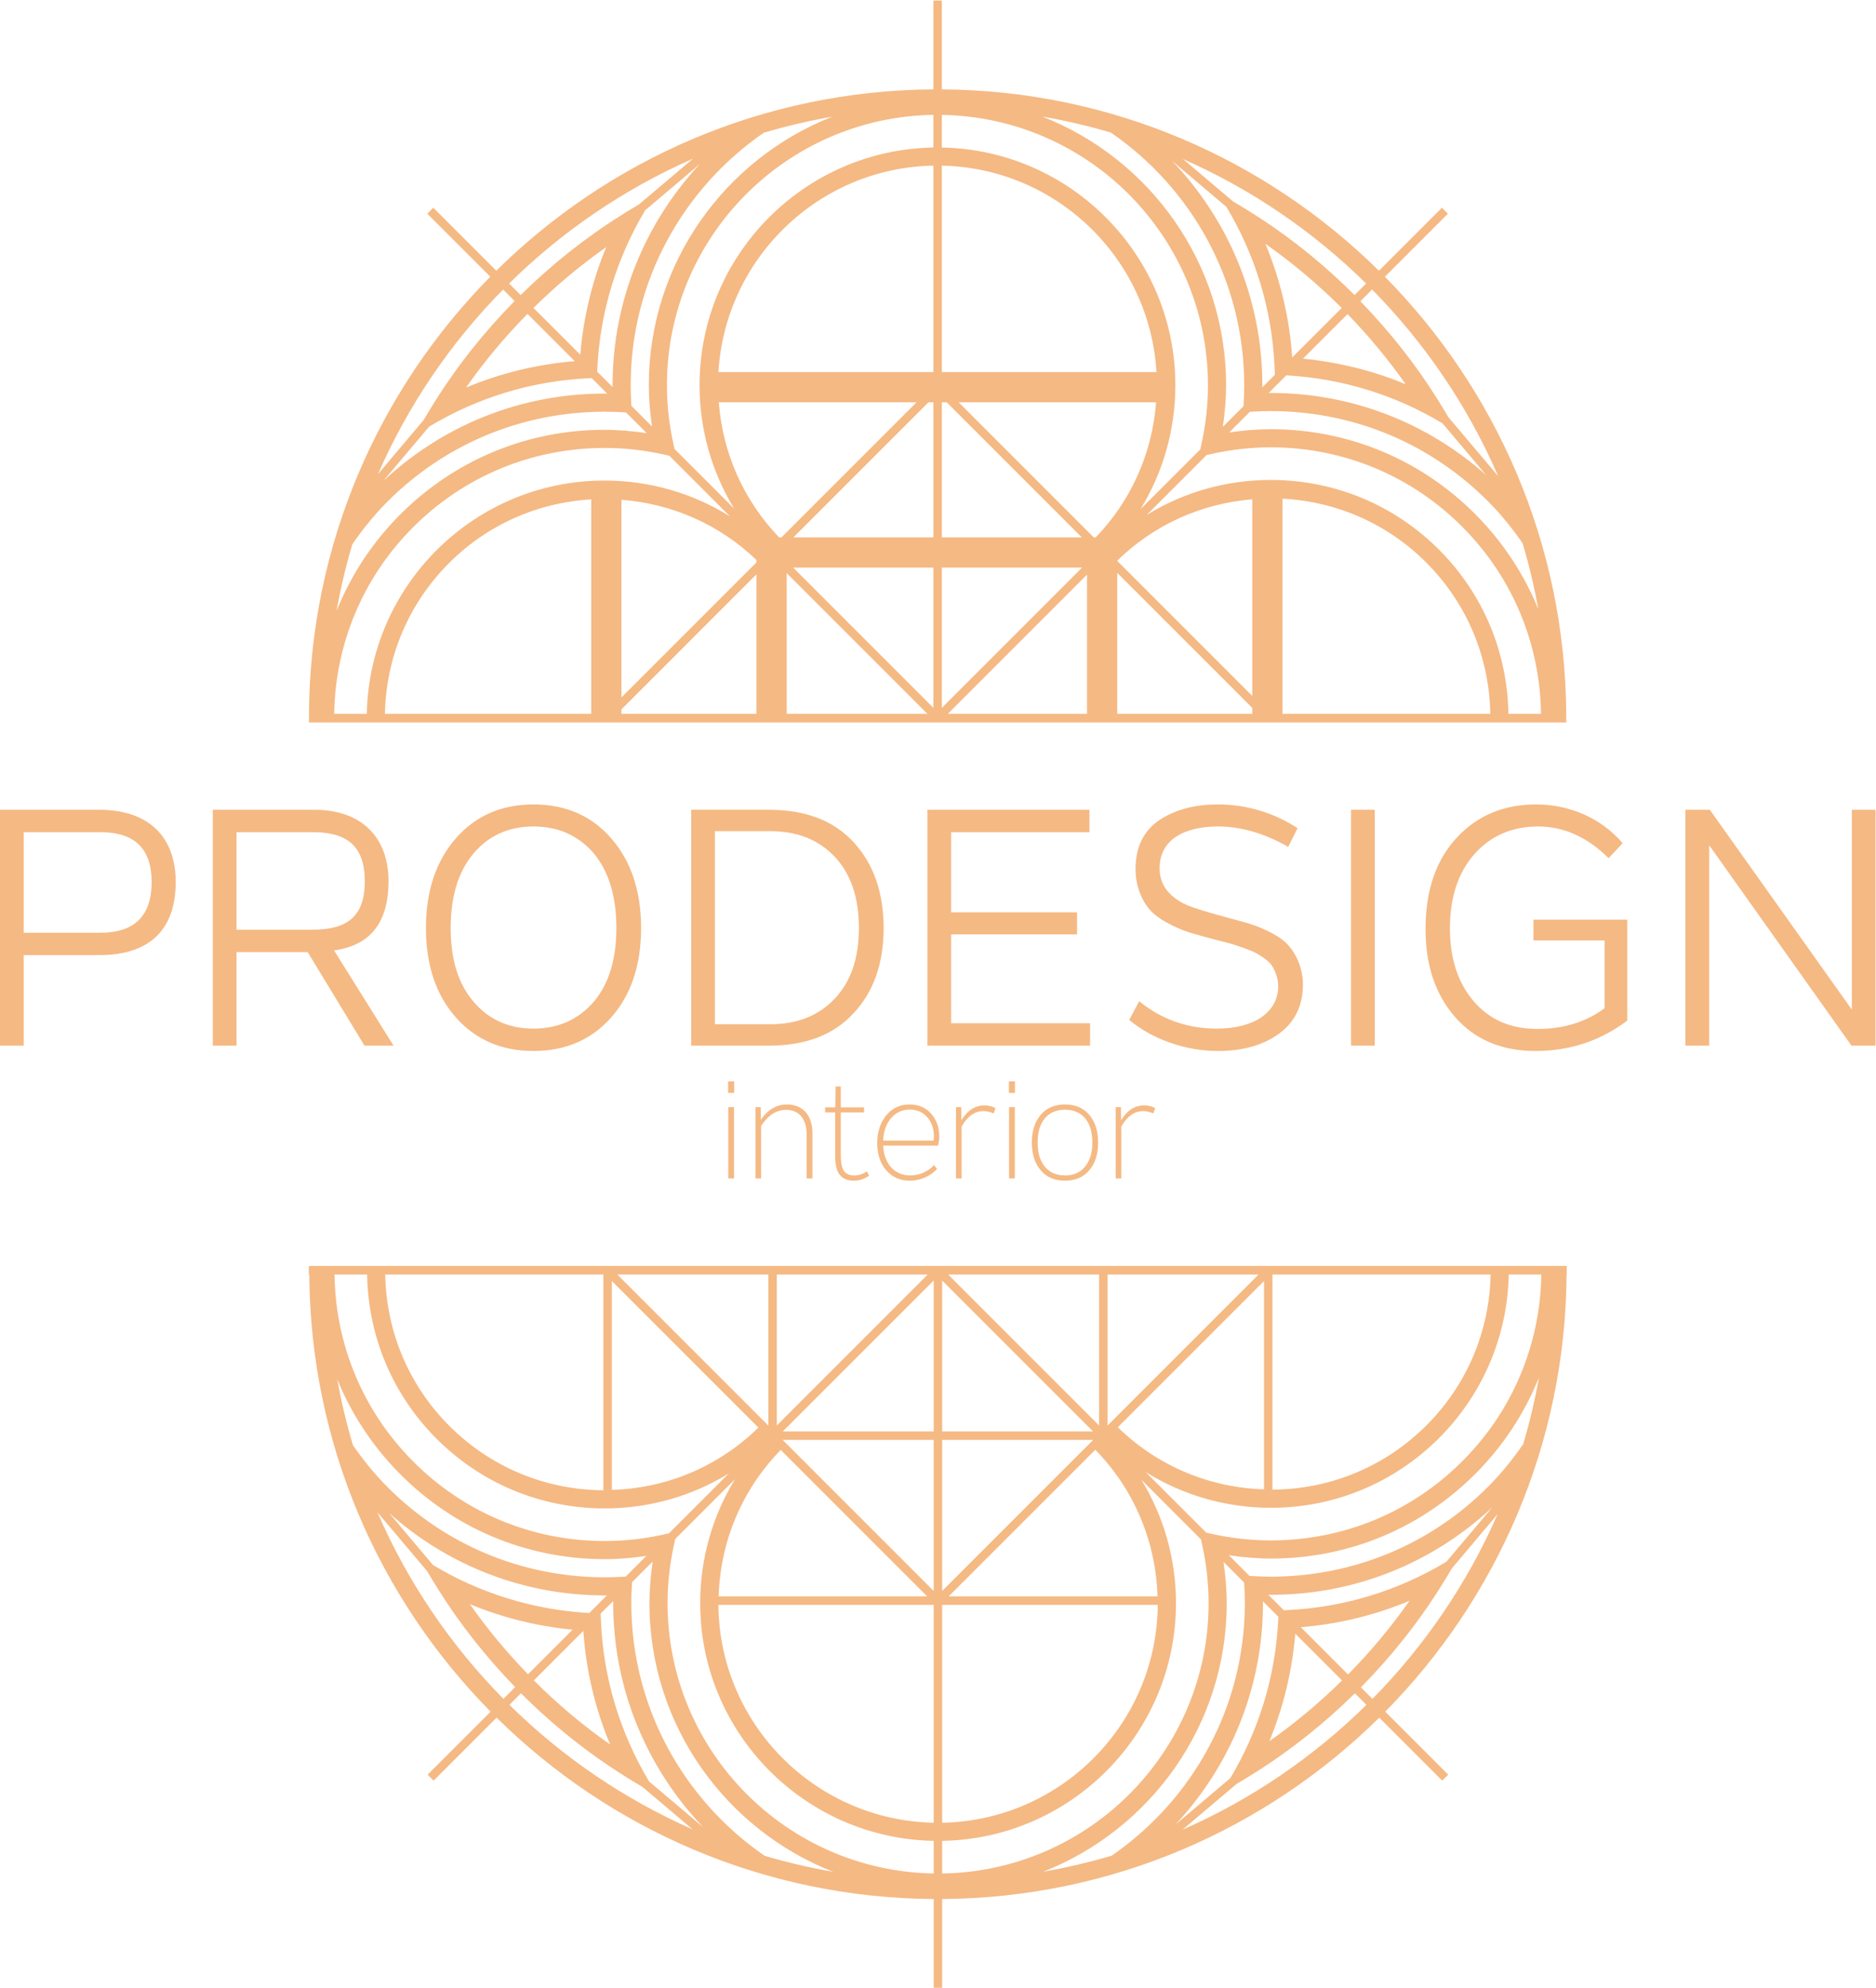 <svg xmlns:dc="http://purl.org/dc/elements/1.1/" xmlns:cc="http://creativecommons.org/ns#" xmlns:rdf="http://www.w3.org/1999/02/22-rdf-syntax-ns#" xmlns:svg="http://www.w3.org/2000/svg" xmlns="http://www.w3.org/2000/svg" viewBox="0 0 175.907 186.373" height="186.373" width="175.907" xml:space="preserve" id="svg2" version="1.1"><defs id="defs6" fill="#f5b983"/><g transform="matrix(1.333,0,0,-1.333,0,186.373)" id="g10"><g transform="scale(0.1)" id="g12"><path id="path14" style="fill:#f5b983;fill-opacity:1;fill-rule:nonzero;stroke:none" d="m 70.731,742.102 c 23.969,0 35.95,11.992 35.95,35.722 0,23.262 -11.981,35.012 -35.95,35.012 H 16.68 v -70.734 z m -0.938,86.472 c 35.48,0 53.809,-19.734 53.809,-50.75 0,-33.601 -18.329,-51.465 -53.809,-51.465 H 16.68 V 662.68 H 0 v 165.894 h 69.793"/><path id="path16" style="fill:#f5b983;fill-opacity:1;fill-rule:nonzero;stroke:none" d="m 166.379,812.836 v -68.613 h 53.344 c 24.672,0 36.89,9.39 36.89,34.07 0,24.445 -12.218,34.543 -36.422,34.543 z M 276.824,662.68 h -20.445 l -39.945,65.8 h -50.055 v -65.8 h -16.68 v 165.894 h 71.434 c 33.133,0 52.164,-19.265 52.164,-50.281 0,-28.906 -12.692,-45.117 -38.301,-48.641 l 41.828,-66.972"/><path id="path18" style="fill:#f5b983;fill-opacity:1;fill-rule:nonzero;stroke:none" d="m 375.293,674.66 c 17.395,0 31.492,6.348 42.301,18.801 10.574,12.461 15.976,29.609 15.976,51.934 0,22.324 -5.402,39.949 -15.976,52.636 -10.809,12.457 -24.906,18.797 -42.301,18.797 -17.387,0 -31.484,-6.34 -42.059,-18.797 -10.812,-12.687 -16.214,-30.312 -16.214,-52.636 0,-22.325 5.402,-39.473 16.214,-51.934 10.575,-12.453 24.672,-18.801 42.059,-18.801 z m 0,-15.742 c -22.559,0 -40.887,7.988 -54.75,23.738 -13.863,15.746 -20.914,36.653 -20.914,62.739 0,26.082 7.051,47 20.914,62.976 13.863,15.977 32.191,23.965 54.75,23.965 22.559,0 40.891,-7.988 54.754,-23.965 13.867,-15.976 20.91,-36.894 20.91,-62.976 0,-26.086 -7.043,-46.993 -20.91,-62.739 -13.863,-15.75 -32.195,-23.738 -54.754,-23.738"/><path id="path20" style="fill:#f5b983;fill-opacity:1;fill-rule:nonzero;stroke:none" d="m 541.91,677.719 c 19.035,0 34.074,6.109 45.352,18.094 11.281,11.984 16.914,28.437 16.914,49.582 0,21.386 -5.633,38.066 -16.914,50.054 -11.278,11.985 -26.317,18.086 -45.352,18.086 H 502.902 V 677.719 Z m -0.937,150.855 c 25.605,0 45.351,-7.515 59.445,-22.793 14.102,-15.269 21.152,-35.476 21.152,-60.386 0,-24.907 -7.05,-44.883 -21.152,-59.922 -14.094,-15.274 -33.84,-22.793 -59.445,-22.793 h -54.75 v 165.894 h 54.75"/><path id="path22" style="fill:#f5b983;fill-opacity:1;fill-rule:nonzero;stroke:none" d="m 766.336,828.574 v -15.738 h -97.285 v -56.398 h 88.582 V 740.93 h -88.582 v -62.508 h 97.754 V 662.68 H 652.359 v 165.894 h 113.977"/><path id="path24" style="fill:#f5b983;fill-opacity:1;fill-rule:nonzero;stroke:none" d="m 794.313,680.773 7.05,13.165 c 15.742,-12.93 34.075,-19.278 54.746,-19.278 25.383,0 43.008,11.043 43.008,29.844 0,5.644 -2.117,10.812 -4.461,14.57 -2.355,3.528 -8.468,7.285 -11.992,9.168 -3.762,1.875 -12.922,4.934 -16.68,6.106 -3.058,0.715 -16.211,4.226 -18.8,4.941 -10.34,2.813 -16.211,4.465 -25.848,9.629 -4.934,2.59 -8.691,5.41 -11.75,8.457 -5.879,6.348 -10.809,16.926 -10.809,29.375 0,15.508 5.645,27.023 16.68,34.543 11.043,7.281 24.676,11.043 41.121,11.043 20.215,0 39.016,-5.637 56.164,-16.68 l -6.574,-13.164 c -16.922,9.641 -33.367,14.336 -49.355,14.336 -23.262,0 -41.114,-8.926 -41.114,-29.375 0,-11.512 6.34,-19.969 19.035,-25.84 5.399,-2.351 16.446,-5.644 33.125,-10.105 9.637,-2.59 14.102,-3.528 24.442,-8.457 5.168,-2.59 9.394,-5.18 12.453,-8.235 6.113,-5.867 11.746,-16.679 11.746,-29.128 0,-14.575 -5.398,-26.086 -16.445,-34.309 -11.043,-8.231 -25.614,-12.461 -43.242,-12.461 -23.262,0 -46.524,8.469 -62.5,21.855"/><path id="path26" style="fill:#f5b983;fill-opacity:1;fill-rule:nonzero;stroke:none" d="m 950.348,662.68 v 165.894 h 16.691 V 662.68 h -16.691"/><path id="path28" style="fill:#f5b983;fill-opacity:1;fill-rule:nonzero;stroke:none" d="m 1078.66,736.699 v 14.574 h 66.02 v -70.968 c -19.03,-14.336 -40.64,-21.387 -64.62,-21.387 -23.73,0 -42.52,7.988 -56.39,23.738 -13.86,15.746 -20.91,36.418 -20.91,62.035 0,27.02 7.29,48.407 21.85,64.149 14.57,15.742 33.13,23.496 55.92,23.496 23.28,0 45.59,-9.395 60.87,-27.258 l -9.87,-10.574 c -14.8,14.805 -31.48,22.324 -49.58,22.324 -18.1,0 -33.14,-6.34 -44.65,-19.265 -11.51,-12.922 -17.39,-30.317 -17.39,-52.637 0,-20.91 5.64,-38.067 16.69,-50.988 11.04,-12.93 25.85,-19.512 44.88,-19.512 18.57,0 34.31,4.941 47.23,14.57 v 47.703 h -50.05"/><path id="path30" style="fill:#f5b983;fill-opacity:1;fill-rule:nonzero;stroke:none" d="m 1302.61,828.574 h 16.68 V 662.68 h -16.91 L 1202.27,803.676 V 662.68 h -16.69 v 165.894 h 17.16 l 99.87,-140.515 v 140.515"/><path id="path32" style="fill:#f5b983;fill-opacity:1;fill-rule:nonzero;stroke:none" d="m 512.277,569.262 v 50.203 h 4.063 v -50.203 z m -0.093,60.164 v 8.137 h 4.254 v -8.137 h -4.254"/><path id="path34" style="fill:#f5b983;fill-opacity:1;fill-rule:nonzero;stroke:none" d="m 571.473,569.262 h -4.063 v 31.054 c 0,11.122 -5.613,17.215 -14.414,17.215 -6.871,0 -12.676,-3.769 -17.609,-11.316 v -36.953 h -3.969 v 50.203 h 3.676 l 0.097,-8.895 c 4.938,7.157 11.129,10.731 18.379,10.731 11.125,0 17.903,-7.637 17.903,-20.02 v -32.019"/><path id="path36" style="fill:#f5b983;fill-opacity:1;fill-rule:nonzero;stroke:none" d="m 611.383,571.195 c -3.387,-2.328 -6.961,-3.488 -10.828,-3.488 -4.16,0 -7.364,1.262 -9.582,3.781 -2.325,2.606 -3.485,7.157 -3.485,13.446 v 30.761 h -7.062 v 3.575 h 7.16 l 0.195,14.707 h 3.672 V 619.27 h 16.348 v -3.575 h -16.348 v -29.992 c 0,-5.515 0.781,-9.285 2.324,-11.316 1.543,-2.032 3.965,-2.996 7.157,-2.996 3,0 6.007,0.964 8.898,2.8 l 1.551,-2.996"/><path id="path38" style="fill:#f5b983;fill-opacity:1;fill-rule:nonzero;stroke:none" d="m 656.637,595.863 c 0.187,0.965 0.285,2.032 0.285,3.192 0,5.226 -1.543,9.679 -4.641,13.254 -3.191,3.582 -7.254,5.418 -12.383,5.418 -5.222,0 -9.578,-2.032 -13.054,-5.997 -3.489,-4.062 -5.324,-9.382 -5.606,-15.867 z m 3.195,-3.488 h -38.594 c 0.664,-12.859 7.93,-20.984 19.141,-20.984 5.906,0 12.48,2.605 16.641,7.254 l 2.128,-2.618 c -4.64,-5.324 -12.089,-8.32 -19.054,-8.32 -6.961,0 -12.578,2.422 -16.739,7.356 -4.16,4.832 -6.277,11.218 -6.277,19.058 0,7.832 2.117,14.32 6.277,19.445 4.161,5.129 9.583,7.735 16.458,7.735 6.277,0 11.308,-2.129 15.175,-6.477 3.778,-4.351 5.711,-9.578 5.711,-15.867 0,-2.227 -0.281,-4.355 -0.867,-6.582"/><path id="path40" style="fill:#f5b983;fill-opacity:1;fill-rule:nonzero;stroke:none" d="m 700.242,618.793 -1.269,-3.781 c -2.512,1.062 -4.922,1.648 -7.149,1.648 -6.094,0 -11.23,-3.582 -15.39,-10.836 v -36.562 h -3.965 v 50.203 h 3.672 l 0.097,-9.285 c 4.258,6.961 9.676,10.449 16.16,10.449 2.805,0 5.422,-0.578 7.844,-1.836"/><path id="path42" style="fill:#f5b983;fill-opacity:1;fill-rule:nonzero;stroke:none" d="m 709.781,569.262 v 50.203 h 4.074 v -50.203 z m -0.086,60.164 v 8.137 h 4.246 v -8.137 h -4.246"/><path id="path44" style="fill:#f5b983;fill-opacity:1;fill-rule:nonzero;stroke:none" d="m 749.148,571.391 c 5.997,0 10.731,2.031 14.122,6.187 3.378,4.067 5.125,9.77 5.125,17.024 0,7.257 -1.747,12.968 -5.125,17.031 -3.391,3.965 -8.125,5.996 -14.122,5.996 -5.996,0 -10.742,-2.031 -14.121,-5.996 -3.398,-4.063 -5.136,-9.774 -5.136,-17.031 0,-7.356 1.738,-13.055 5.136,-17.118 3.379,-4.062 8.125,-6.093 14.121,-6.093 z m -17.128,3.672 c -4.161,4.929 -6.192,11.414 -6.192,19.441 0,8.039 2.031,14.512 6.192,19.445 4.16,4.942 9.863,7.352 17.128,7.352 7.247,0 12.957,-2.41 17.118,-7.352 4.16,-4.933 6.191,-11.406 6.191,-19.445 0,-8.027 -2.031,-14.512 -6.191,-19.441 -4.161,-4.934 -9.871,-7.356 -17.118,-7.356 -7.265,0 -12.968,2.422 -17.128,7.356"/><path id="path46" style="fill:#f5b983;fill-opacity:1;fill-rule:nonzero;stroke:none" d="m 812.566,618.793 -1.25,-3.781 c -2.519,1.062 -4.941,1.648 -7.168,1.648 -6.093,0 -11.21,-3.582 -15.371,-10.836 v -36.562 h -3.976 v 50.203 h 3.683 l 0.098,-9.285 c 4.258,6.961 9.668,10.449 16.152,10.449 2.801,0 5.411,-0.578 7.832,-1.836"/><path id="path48" style="fill:#f5b983;fill-opacity:1;fill-rule:nonzero;stroke:none" d="m 258.238,501.691 c 0.715,-43.32 17.672,-84.003 48.242,-114.89 31.45,-31.77 73.383,-49.391 118.083,-49.621 0.292,0 0.585,0 0.882,0 31.274,0 61.215,8.621 87.243,24.609 l -42.141,-42.141 -4.149,-0.918 c -13.535,-2.98 -27.32,-4.492 -40.972,-4.492 h -0.985 c -50.828,0.262 -98.507,20.293 -134.265,56.422 v 0.012 c -34.856,35.199 -54.164,81.613 -54.875,131.019 z m 166.211,0 v -151.75 c -41.226,0.258 -79.898,16.528 -108.906,45.829 -28.188,28.48 -43.848,65.992 -44.559,105.921 z M 533.484,394.039 C 505.598,366.75 469.402,351.41 430.398,350.191 v 146.93 z m 6.985,107.652 v -106.23 l -106.231,106.23 z m 5.953,0 H 652.59 L 546.422,395.52 Z m 226.691,0 V 395.52 L 666.945,501.691 Z m 5.946,0 h 106.23 L 779.059,395.449 Z M 889.137,350.602 c -38.731,1.218 -75,16.539 -102.84,43.668 l 102.84,102.851 z m 114.493,45.226 c -28.985,-29.09 -67.509,-45.18 -108.544,-45.437 v 151.3 h 153.454 c -0.82,-39.961 -16.61,-77.453 -44.91,-105.863 z m 80.6,105.863 c -0.83,-49.472 -20.3,-95.91 -55.33,-131.05 -35.865,-36.012 -83.619,-55.879 -134.791,-55.969 -13.625,0 -27.363,1.476 -40.851,4.418 l -4.746,1.039 -42.703,42.691 c 26.257,-16.379 56.589,-25.211 88.3,-25.211 0.098,0 0.204,0 0.301,0 91.074,0.161 165.12,73.457 166.88,164.082 z m -12.74,-119.242 c -7.27,-10.488 -15.31,-20.558 -24.52,-29.808 -40.68,-40.832 -94.833,-63.371 -152.872,-63.469 -4.051,0 -8.086,0.137 -12.098,0.359 l -3.066,0.18 -14.551,14.539 c 9.91,-1.449 19.93,-2.328 30.097,-2.328 54.227,0.09 105.176,21.297 143.46,59.719 19.57,19.64 34.55,42.597 44.59,67.57 -2.84,-15.898 -6.51,-31.5 -11.04,-46.762 z M 965.398,203.23 l -8.105,8.11 c 21.453,21.75 40.586,45.781 56.647,71.558 v 0.012 c 0.01,0.012 0.02,0.031 0.03,0.039 0.03,0.051 0.06,0.09 0.09,0.141 v 0.012 c 2.48,3.949 4.9,7.949 7.27,11.968 l 32.13,38.09 c -21.27,-48.66 -51.27,-92.629 -88.062,-129.93 z m -133.585,-92.031 37.949,32.129 c 4.152,2.453 8.273,4.961 12.343,7.531 v 0 c 0.04,0.032 0.079,0.051 0.11,0.071 0.008,0 0.008,0.011 0.008,0.011 25.507,15.981 49.297,34.957 70.859,56.2 l 8.117,-8.11 c -37.16,-36.652 -80.957,-66.562 -129.386,-87.832 z m 56.574,160.641 10.847,-10.852 -0.058,-1.41 C 897.313,218.531 885.152,180.41 865.418,147.441 l -38.535,-32.613 c 38.113,40.844 61.523,95.57 61.523,155.723 0,0.429 -0.019,0.859 -0.019,1.289 z m 16.863,-6.18 -2.176,-0.101 -10.898,10.902 c 0.789,-0.012 1.531,-0.031 2.344,-0.031 58.171,0.101 112.84,22 155.16,61.461 L 1017.44,299.68 C 983.68,279.359 945.301,267.469 905.25,265.66 Z m 9.758,-12.031 c 26.531,2.172 52.293,8.449 76.465,18.582 C 978.582,253.762 964.07,236.43 948.25,220.379 Z m 29.031,-37.449 c -15.859,-15.621 -32.976,-29.989 -51.18,-42.77 9.793,23.57 16.024,49.012 18.27,75.68 z m -81.133,54.371 c 0,9.668 -0.859,19.371 -2.265,29.027 l 14.511,-14.508 0.129,-2.261 c 0.235,-4.059 0.371,-8.149 0.371,-12.258 0,-73.629 -37.16,-138.629 -93.613,-177.59 C 766.316,88.281 750.211,84.512 733.797,81.641 809.254,111.289 862.906,184.691 862.906,270.551 Z M 549.188,378.328 652.223,275.301 H 505.508 c 1.172,38.82 16.512,75.148 43.68,103.027 z m 107.605,7.031 v -106.23 l -106.23,106.23 z m 0,5.961 H 550.625 l 106.168,106.164 z m 5.949,-112.191 v 106.23 h 106.231 z m 151.492,-3.828 H 667.313 l 103.152,103.148 c 27.238,-27.89 42.598,-64.289 43.769,-103.148 z M 656.793,116.109 c -83.406,1.661 -150.809,69.59 -151.453,153.243 h 151.453 z m 5.949,153.243 H 814.41 C 813.766,185.629 746.258,117.641 662.742,116.102 Z m 182.071,46.058 0.859,-3.91 c 2.976,-13.531 4.492,-27.301 4.492,-40.949 0,-103.961 -83.828,-188.59 -187.422,-190.153 v 22.954 c 90.938,1.539 164.473,75.886 164.473,167.187 0,31.133 -8.547,60.902 -24.348,86.82 z M 662.742,497.484 768.902,391.32 H 662.742 Z M 474.98,315.68 l 42.086,42.082 c -15.945,-26 -24.535,-55.934 -24.535,-87.223 0,-91.23 73.418,-165.519 164.262,-167.18 V 80.41 C 553.297,82.078 469.586,166.66 469.586,270.551 c 0,13.531 1.484,27.199 4.41,40.597 z M 537.859,92.852 C 481.32,131.801 444.094,196.852 444.094,270.551 c 0,3.969 0.125,7.929 0.34,11.847 l 0.156,2.891 14.531,14.531 c -1.418,-9.738 -2.285,-19.519 -2.285,-29.269 0,-85.93 53.746,-159.391 129.312,-188.981 -16.429,2.859 -32.546,6.621 -48.289,11.281 z m -179.523,106.179 8.141,8.141 c 22.195,-22.242 46.882,-41.981 73.375,-58.543 v 0 c 0.011,-0.008 0.027,-0.02 0.043,-0.027 0.046,-0.032 0.093,-0.063 0.14,-0.09 v 0 c 3.957,-2.481 7.945,-4.91 11.973,-7.293 l 35.172,-29.758 c -48.219,21.238 -91.821,51.051 -128.844,87.57 z m -92.887,135.489 35.039,-41.508 c 2.45,-4.16 4.95,-8.274 7.512,-12.352 v 0 c 0.023,-0.039 0.043,-0.082 0.066,-0.121 0,0 0.008,0 0.012,0 15.485,-24.801 33.84,-47.949 54.313,-69.039 l -8.258,-8.27 C 317,240.879 286.758,285.32 265.449,334.52 Z m 157.313,-77.168 -0.262,5.808 h -0.031 l 8.894,8.891 c -0.004,-0.5 -0.019,-1 -0.019,-1.5 0,-61.153 24.211,-116.711 63.461,-157.762 l -38.188,32.313 c -20.273,33.796 -32.097,72.199 -33.855,112.25 z m -12.422,-6.321 c 0,0 0,0 0.004,0 1.851,-27.761 8.308,-54.691 18.836,-79.91 -19.137,13.41 -37.114,28.539 -53.653,45.098 z m -105.735,46.321 -30.847,36.546 C 315.301,296.879 368.102,276.281 424.23,276 h 1.2 c 0.5,0 0.992,0.012 1.488,0.02 L 414.5,263.609 c -40.207,2.243 -77.551,14.313 -109.895,33.743 z m 98.161,-45.481 -31.348,-31.351 c -14.895,15.359 -28.633,31.839 -40.883,49.359 22.539,-9.41 46.824,-15.488 72.231,-18.008 z m 37.386,37.379 -2.441,-0.141 c -4.066,-0.218 -8.152,-0.371 -12.281,-0.371 h -1.121 c -57.633,0.313 -111.704,23.024 -152.25,63.992 v 0 c -8.903,8.989 -16.7,18.758 -23.786,28.918 -4.535,15.172 -8.218,30.688 -11.074,46.489 9.949,-24.524 24.742,-47.067 43.914,-66.446 38.153,-38.543 89.032,-59.921 143.239,-60.191 l 1.074,-0.012 c 9.742,0 19.527,0.883 29.262,2.301 z M 217.566,501.691 C 218.359,382 266.922,273.48 345.125,194.219 l -44.312,-44.309 4.203,-4.199 44.312,44.309 C 428.582,111.82 537.105,63.25 656.793,62.449 V 0 h 5.949 V 62.449 C 782.43,63.25 890.953,111.809 970.203,190.012 l 44.317,-44.301 4.2,4.199 -44.31,44.309 c 78.2,79.261 126.76,187.781 127.56,307.472 h 0.1 v 5.95 h -0.1 c 0,0.039 0,0.078 0,0.105 H 217.566 c 0,-0.027 0,-0.066 0,-0.105 h -0.332 v -5.95 h 0.332"/><path id="path50" style="fill:#f5b983;fill-opacity:1;fill-rule:nonzero;stroke:none" d="m 1061.06,896.059 c -0.71,43.312 -17.67,84.004 -48.24,114.891 -31.445,31.76 -73.379,49.39 -118.078,49.61 -0.301,0.01 -0.586,0.01 -0.887,0.01 -31.269,0 -61.21,-8.62 -87.238,-24.61 l 42.141,42.14 4.148,0.92 c 13.535,2.98 27.317,4.49 40.969,4.49 h 0.984 c 50.832,-0.26 98.508,-20.3 134.271,-56.42 v -0.01 c 34.85,-35.201 54.16,-81.623 54.87,-131.021 z m -158.923,0 v 151.351 c 38.465,-2.03 74.336,-17.87 101.623,-45.43 28.19,-28.488 43.84,-65.992 44.56,-105.921 z m -137.512,97.918 v -97.918 h -97.91 z m -102.113,4.941 h 98.648 l -98.648,-98.656 z m -104.602,0 h 98.649 v -98.652 z m -4.519,-102.859 v 98.968 l 98.968,-98.968 z M 315.676,1001.92 c 27,27.1 62.324,42.74 100.203,44.98 V 896.059 H 270.758 c 0.824,39.964 16.613,77.449 44.918,105.861 z M 235.07,896.059 c 0.828,49.476 20.301,95.902 55.321,131.051 35.879,36.01 83.629,55.88 134.804,55.97 13.625,0 27.364,-1.49 40.852,-4.42 l 4.746,-1.03 42.703,-42.71 c -26.258,16.39 -56.59,25.22 -88.301,25.22 -0.101,0 -0.203,0 -0.304,0 -91.075,-0.16 -165.114,-73.456 -166.871,-164.081 z m 12.743,119.231 c 7.277,10.5 15.308,20.57 24.523,29.82 40.684,40.82 94.832,63.36 152.859,63.46 4.059,0 8.094,-0.14 12.106,-0.36 l 3.07,-0.17 14.551,-14.55 c -9.914,1.46 -19.934,2.34 -30.098,2.34 -54.23,-0.1 -105.183,-21.31 -143.461,-59.72 -19.566,-19.64 -34.554,-42.602 -44.59,-67.579 2.832,15.907 6.504,31.509 11.04,46.759 z m 106.089,179.23 8.102,-8.11 c -21.449,-21.75 -40.582,-45.79 -56.641,-71.57 -0.004,0 -0.004,0 -0.004,0 -0.011,-0.02 -0.019,-0.03 -0.031,-0.04 -0.027,-0.05 -0.058,-0.1 -0.086,-0.14 h 0.004 c -2.48,-3.96 -4.906,-7.96 -7.277,-11.99 l -32.133,-38.08 c 21.273,48.65 51.273,92.63 88.066,129.93 z m 133.59,92.02 -37.953,-32.13 c -4.152,-2.45 -8.269,-4.96 -12.34,-7.52 -0.004,0 -0.004,-0.01 -0.004,-0.01 -0.035,-0.02 -0.074,-0.04 -0.109,-0.06 -0.004,-0.01 -0.004,-0.01 -0.004,-0.01 -25.508,-15.98 -49.301,-34.96 -70.859,-56.21 l -8.118,8.12 c 37.161,36.66 80.954,66.56 129.387,87.82 z m -73.441,-154.45 2.176,0.1 10.898,-10.9 c -0.785,0.01 -1.531,0.03 -2.344,0.03 -58.172,-0.1 -112.84,-22 -155.16,-61.46 l 32.242,38.2 c 33.758,20.33 72.141,32.22 112.188,34.03 z m -38.789,49.48 c 15.863,15.63 32.976,29.98 51.183,42.76 -9.793,-23.56 -16.031,-49.01 -18.273,-75.67 z m 29.031,-37.44 c -26.531,-2.19 -52.301,-8.46 -76.465,-18.59 12.895,18.45 27.402,35.78 43.223,51.82 z m 26.605,-16.93 c 0,-0.43 0.016,-0.86 0.02,-1.29 l -10.852,10.85 0.063,1.41 c 1.859,41.05 14.019,79.17 33.754,112.13 l 38.535,32.62 c -38.113,-40.84 -61.52,-95.58 -61.52,-155.72 z m 106.364,177.59 c 15.726,4.67 31.832,8.44 48.246,11.31 -75.465,-29.64 -129.113,-103.05 -129.113,-188.9 0,-9.67 0.863,-19.38 2.265,-29.03 l -14.519,14.51 -0.121,2.25 c -0.227,4.07 -0.372,8.15 -0.372,12.27 0,73.63 37.161,138.63 93.614,177.59 z m 119.297,-10.39 c -90.938,-1.55 -164.473,-75.89 -164.473,-167.2 0,-31.13 8.547,-60.9 24.348,-86.81 l -41.946,41.95 -0.863,3.91 c -2.973,13.52 -4.484,27.3 -4.484,40.95 0,103.96 83.828,188.59 187.418,190.15 z M 813.504,1136.43 H 662.512 v 145.21 c 80.707,-1.6 146.234,-65.31 150.992,-145.21 z m 67.371,-227.774 -94.988,94.984 v 0.14 c 25.957,25.35 59.109,40.21 94.988,43.17 z m -94.988,86.574 94.988,-94.988 v -4.183 h -94.988 z m -123.375,119.94 h 3.441 l 94.992,-94.99 h -98.433 z m -104.387,-94.99 94.992,94.99 h 3.442 v -94.99 z m -120.984,-120.989 94.988,94.993 v -98.125 h -94.988 z m 94.988,103.399 -94.988,-94.985 v 139.005 c 35.691,-2.72 68.961,-17.36 94.988,-42.36 z m 112.574,112.58 -94.988,-94.99 h -1.66 c -25.02,26.01 -39.7,59.27 -42.434,94.99 z m 11.856,21.26 h -151.2 c 4.754,79.97 70.395,143.73 151.2,145.22 z m 114.23,-116.25 h -1.426 l -94.992,94.99 h 138.867 c -2.742,-35.72 -17.422,-68.97 -42.449,-94.99 z m -108.277,297.15 c 103.492,-1.66 187.203,-86.24 187.203,-190.13 0,-13.54 -1.485,-27.2 -4.406,-40.6 l -0.985,-4.53 -42.09,-42.08 c 15.946,26 24.539,55.93 24.539,87.21 0,91.23 -73.425,165.52 -164.261,167.19 z m 118.929,-12.44 c 56.543,-38.94 93.77,-104 93.77,-177.69 0,-3.97 -0.125,-7.93 -0.34,-11.86 l -0.156,-2.88 -14.543,-14.53 c 1.426,9.73 2.285,19.52 2.285,29.27 0,85.93 -53.738,159.39 -129.305,188.98 16.434,-2.86 32.547,-6.62 48.289,-11.29 z m 81.243,-52.25 c 20.273,-33.78 32.097,-72.19 33.855,-112.24 l 0.254,-5.81 h 0.039 l -8.894,-8.9 c 0,0.51 0.019,1.01 0.019,1.51 0,61.15 -24.211,116.71 -63.457,157.76 z m 98.281,-53.92 -8.137,-8.14 c -22.195,22.24 -46.883,41.98 -73.379,58.54 v 0.01 c -0.008,0 -0.027,0.01 -0.039,0.02 -0.047,0.03 -0.097,0.06 -0.144,0.09 v -0.01 c -3.957,2.49 -7.942,4.92 -11.973,7.3 l -35.168,29.77 c 48.215,-21.25 91.816,-51.06 128.84,-87.58 z m 92.885,-135.49 -35.04,41.51 c -2.45,4.15 -4.95,8.27 -7.5,12.35 v 0 c -0.03,0.04 -0.05,0.07 -0.07,0.11 0,0 -0.01,0 -0.01,0.01 -15.492,24.8 -33.839,47.95 -54.32,69.05 l 8.262,8.26 c 37.128,-37.65 67.368,-82.09 88.678,-131.29 z m -39.16,37.17 30.85,-36.56 c -41.54,37.03 -94.341,57.62 -150.466,57.91 h -1.199 c -0.5,0 -0.996,-0.02 -1.484,-0.02 l 12.41,12.42 c 40.207,-2.25 77.551,-14.33 109.889,-33.75 z m -66.803,76.83 c 14.894,-15.36 28.633,-31.84 40.879,-49.35 -22.539,9.4 -46.825,15.48 -72.227,18 z m -38.926,-30.51 v 0 c -1.856,27.76 -8.32,54.69 -18.848,79.92 19.153,-13.43 37.121,-28.55 53.664,-45.11 z M 1082.11,969.613 c -9.96,24.516 -24.75,47.067 -43.93,66.437 -38.14,38.55 -89.024,59.93 -143.231,60.21 h -1.074 c -9.738,0 -19.523,-0.87 -29.258,-2.3 l 14.531,14.53 2.442,0.14 c 4.07,0.23 8.152,0.38 12.285,0.38 l 1.121,-0.01 c 57.629,-0.29 111.704,-23.02 152.244,-63.98 v 0 c 8.91,-8.99 16.7,-18.75 23.78,-28.93 4.54,-15.16 8.22,-30.672 11.09,-46.477 z m -107.934,233.907 44.314,44.32 -4.21,4.2 -44.303,-44.31 c -79.258,78.2 -187.782,126.77 -307.465,127.56 v 62.46 h -5.953 v -62.46 C 536.871,1334.5 428.348,1285.93 349.094,1207.73 l -44.309,44.31 -4.203,-4.2 44.309,-44.31 C 266.688,1124.27 218.125,1015.75 217.332,896.059 v -5.95 c 0,-0.039 0.004,-0.074 0.004,-0.113 h 884.394 c 0,0.039 0,6.063 0,6.063 -0.79,119.681 -49.35,228.211 -127.554,307.461"/></g></g></svg>